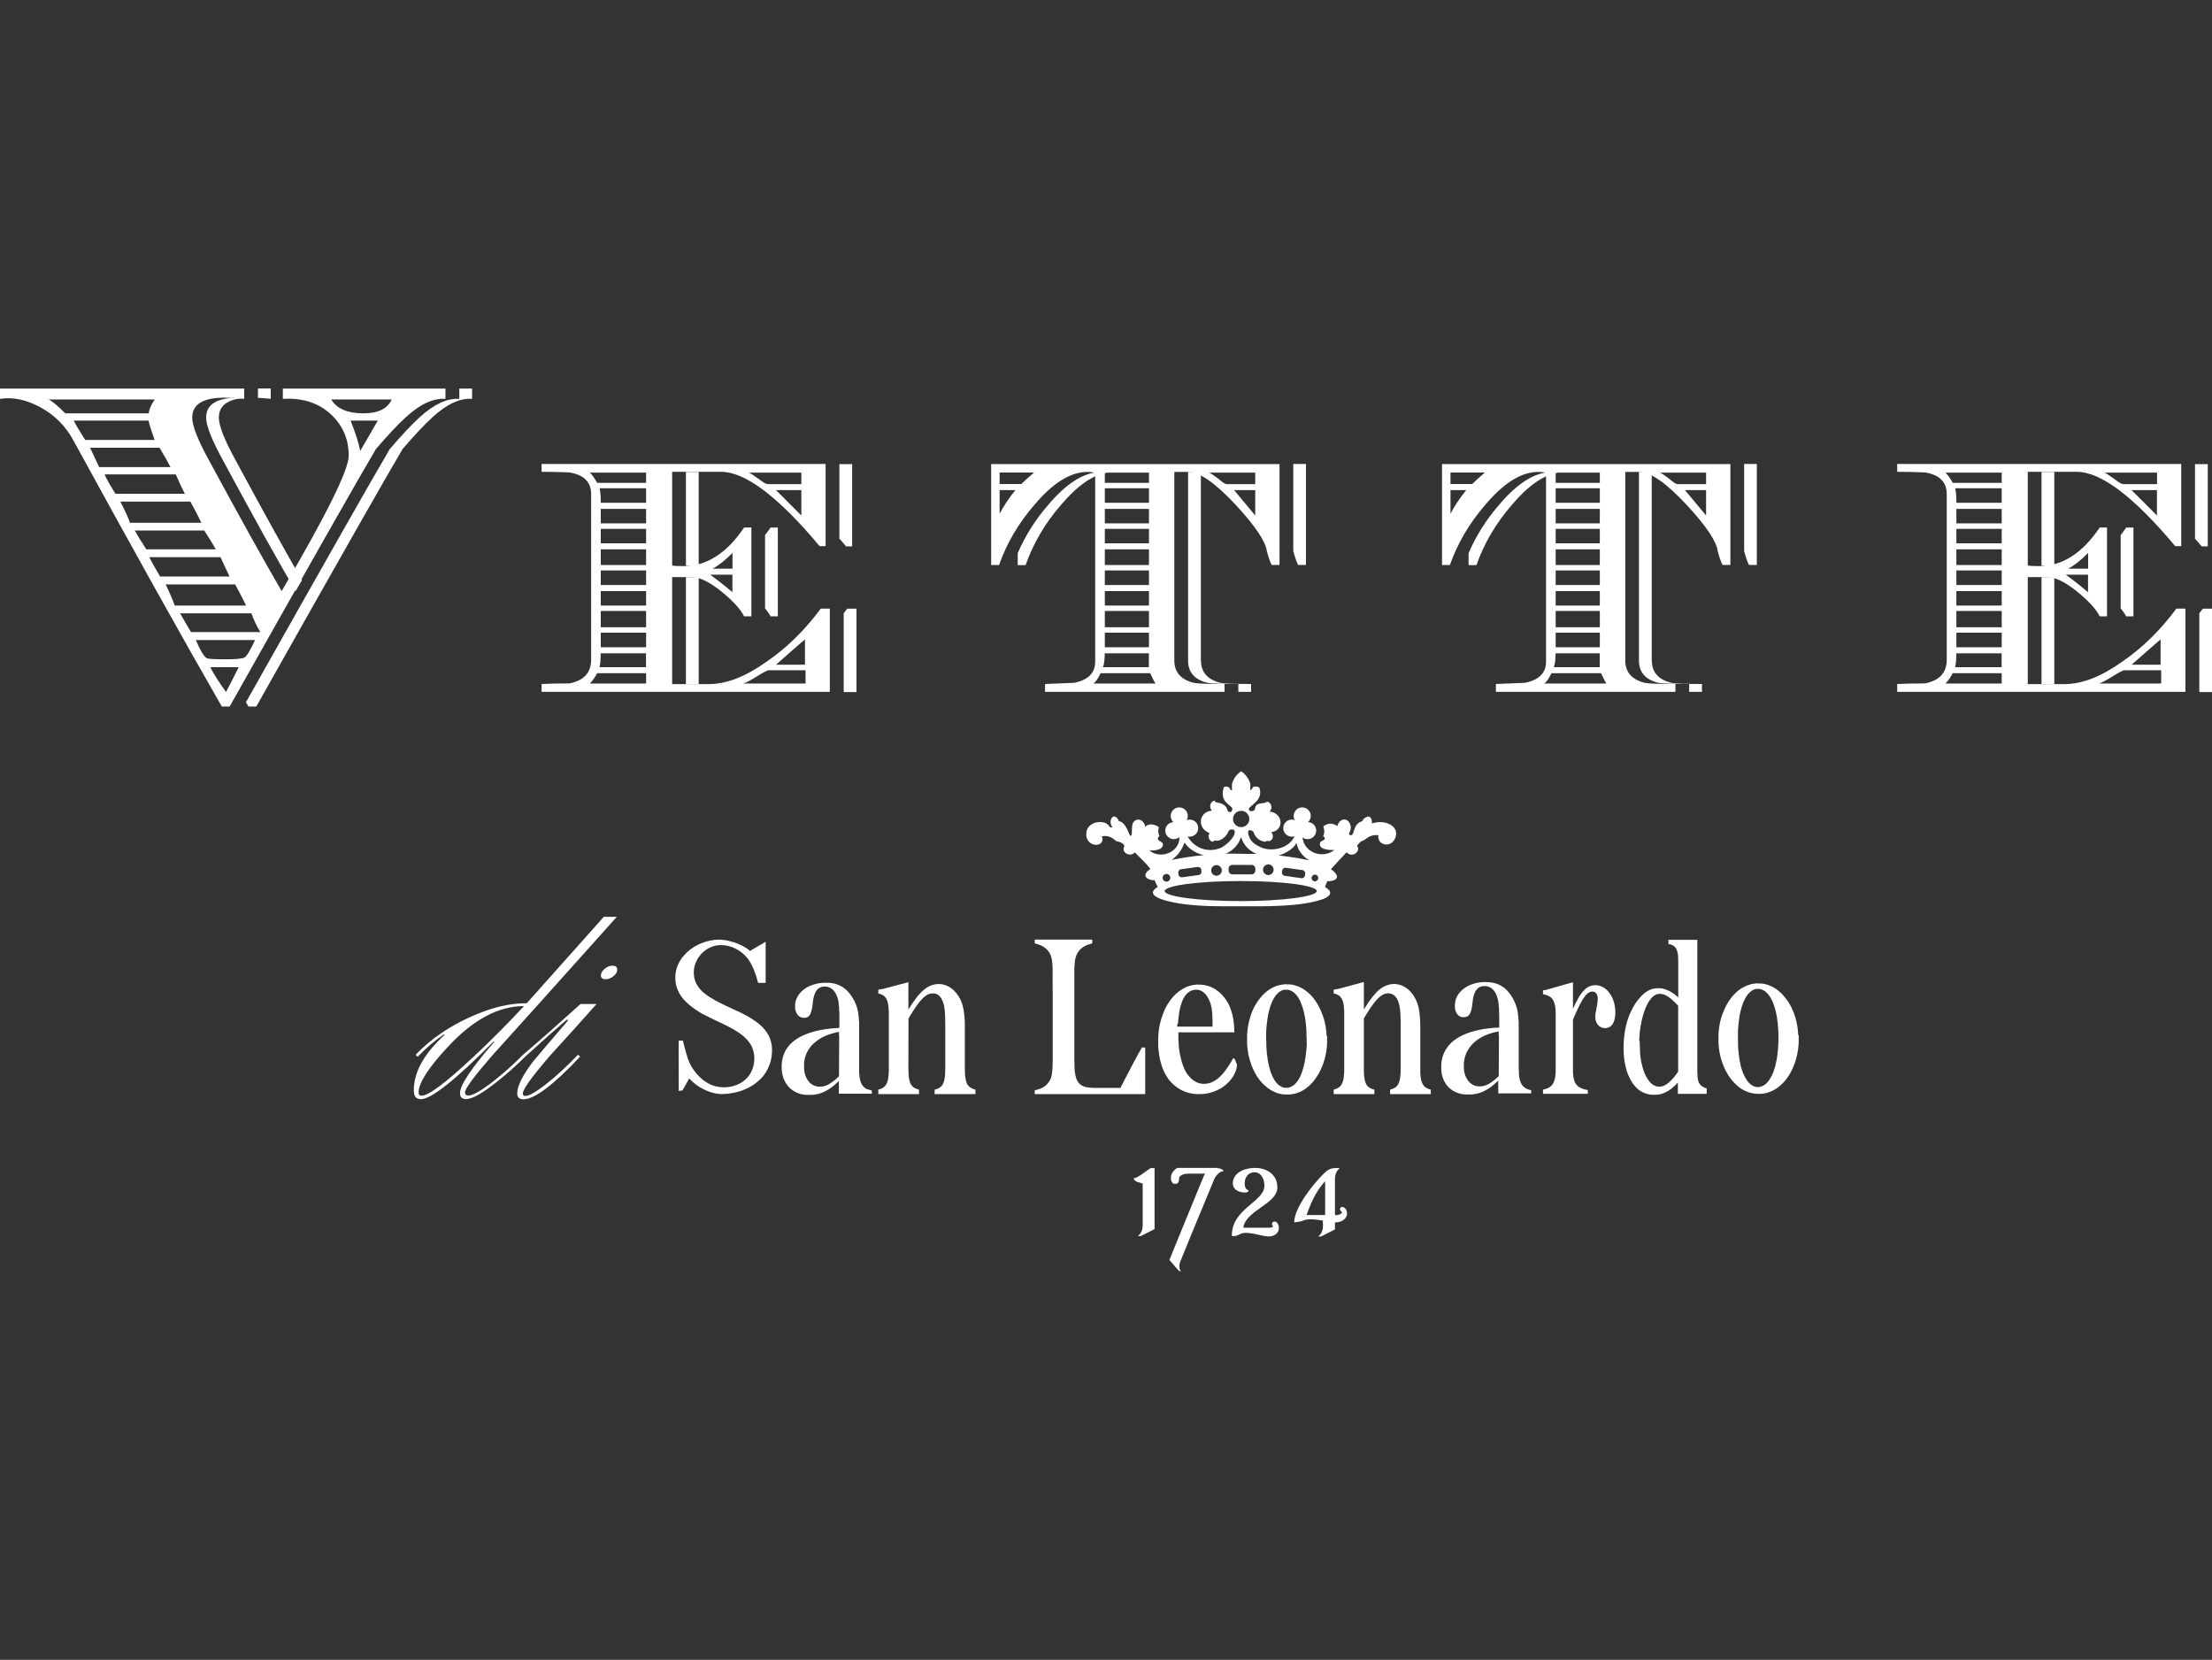 <?xml version="1.0" encoding="UTF-8"?><svg id="Livello_1" xmlns="http://www.w3.org/2000/svg" viewBox="0 0 225 168.82"><rect x="0" y="0" width="225" height="168.82" fill="#333333" stroke="none"/><defs><style>.cls-1{fill-rule:evenodd;}.cls-1,.cls-2{fill:#fff;}</style></defs><path class="cls-2" d="M125.73,108.14v-.09s-.01,0-.01,0h0s-.02-.09-.02-.09h0l-.02-.07h0s-.03-.07-.03-.07h0s-.03-.05-.03-.05h0s-.03-.04-.03-.04h0s-.03-.03-.03-.03h0s-.02-.02-.02-.02h0s-.01-.02-.01-.02h-.01s-.02-.02-.02-.02l-.06-.02-.14.25-.11.19-.12.19-.12.19-.12.18-.13.18-.13.17-.13.17-.14.15-.14.15-.15.14-.15.13-.16.12-.16.1-.17.09-.17.08-.17.06-.18.04-.19.03h-.19s-.2,0-.2,0l-.19-.03-.18-.05-.17-.07-.17-.09-.16-.1-.16-.12-.15-.14-.14-.16-.14-.17-.13-.19-.12-.21-.11-.23-.1-.24-.09-.26-.08-.27-.07-.28-.07-.3-.06-.32-.05-.33-.03-.34h0l-.02-.35-.02-.36v-.38s0-.05,0-.05h0v-.05h0s0-.06,0-.06h0v-.08h0,5.7l-.02-.42-.02-.31h0s-.03-.3-.03-.3h0s-.04-.28-.04-.28h0s-.05-.27-.05-.27h0l-.06-.26h0s-.07-.24-.07-.24h0s-.07-.23-.07-.23h0s-.08-.22-.08-.22h0s-.09-.21-.09-.21h0s-.13-.26-.13-.26h0s-.15-.24-.15-.24h0s-.16-.23-.16-.23h0s-.17-.21-.17-.21h0s-.18-.2-.18-.2h0s-.19-.18-.19-.18h0s-.21-.16-.21-.16h0s-.21-.15-.21-.15h0s-.22-.13-.22-.13h0s-.23-.11-.23-.11h0s-.24-.09-.24-.09h0l-.25-.07h0s-.25-.05-.25-.05h0s-.26-.03-.26-.03h-.26s0-.01,0-.01h-.26s0,.01,0,.01l-.25.03h0l-.25.05h0s-.17.05-.17.05l-.07.02h0s-.24.09-.24.09h0s-.23.11-.23.11h0s-.22.13-.22.13h0s-.22.14-.22.14h0l-.21.16h0l-.2.17h0l-.19.19h0l-.18.2h0l-.17.22h0s-.16.23-.16.23h0s-.16.24-.16.24h0s-.14.26-.14.26h0l-.13.27h0s-.12.28-.12.28h0s-.11.29-.11.29h0s-.1.3-.1.3h0l-.09.31h0l-.08.32h0s-.06.33-.06.33h0s-.05.34-.05.34h0s-.03.35-.03.35h0l-.02.36h0v.36s0,0,0,0v.37s0,0,0,0l.02.35h0s.04.35.04.35h0l.05.34h0s.06.33.06.33h0l.07.31h0s.09.31.09.31h0s.1.29.1.29h0s.11.28.11.28h0s.13.27.13.27h0s.14.25.14.25h0s.15.24.15.24h0s.16.22.16.22h0s.18.2.18.2h0s.19.19.19.19h0s.22.19.22.19h0l.22.17h0s.23.15.23.15h0s.24.13.24.13h0s.24.11.24.11h0l.16.06.09.03h0l.25.07h0s.25.06.25.06h0s.25.04.25.04h0l.26.02h.25s0,0,0,0h.25s0,0,0,0l.25-.02h0l.25-.03h0l.25-.05h0l.24-.07h0l.23-.07h0s.23-.09.23-.09h0l.22-.1h0l.21-.11h0s.21-.12.21-.12h0s.19-.14.19-.14h0s.19-.15.19-.15h0s.18-.16.18-.16h0l.16-.16h0s.15-.17.15-.17h0s.14-.19.14-.19h0s.13-.19.13-.19h0s.11-.2.11-.2h0s.1-.21.1-.21h0s.08-.22.08-.22h0s.04-.16.04-.16h0s.03-.14.03-.14h0s.02-.14.02-.14h0s0-.12,0-.12h0s0-.11,0-.11h0ZM119.82,104.11h0l.03-.36.04-.34.04-.32.05-.3.06-.28.07-.26.08-.24.08-.22.09-.2.1-.18.11-.16.12-.14.12-.12.13-.1.13-.08.14-.06.15-.05.16-.03h.17s.15,0,.15,0l.15.03.14.05.13.07.13.09.08.07h0s.05.04.05.04l.12.12.11.15.1.16.1.18.09.2.08.21.04.13.03.13.03.14.03.15.02.15h0l.02.17.02.18v.19h.01v.21h.01v.22s.01.24.01.24h0s0,.22,0,.22v.25h-3.6l.02-.29Z"/><path class="cls-2" d="M134.94,105.37l-.02-.35h0s-.04-.34-.04-.34h0s-.05-.34-.05-.34h0s-.07-.33-.07-.33h0s-.08-.32-.08-.32h0s-.1-.31-.1-.31h0s-.11-.3-.11-.3h0s-.12-.29-.12-.29h0s-.13-.28-.13-.28h0s-.14-.27-.14-.27h0l-.15-.25h0l-.16-.24h0l-.17-.23h0s-.18-.21-.18-.21h0s-.19-.2-.19-.2h0s-.21-.18-.21-.18h0l-.21-.17h0s-.22-.15-.22-.15h0s-.22-.13-.22-.13h0s-.23-.11-.23-.11h0s-.24-.09-.24-.09h0s-.24-.08-.24-.08h0l-.25-.05h0l-.25-.03h-.26s0-.01,0-.01h-.26s0,.01,0,.01l-.26.03h0l-.25.05h0l-.25.07h0l-.19.07h0l-.04.02h0s-.23.11-.23.11h0s-.23.13-.23.13h0l-.22.14h0s-.21.17-.21.17h0s-.2.18-.2.18h0s-.19.2-.19.2h0l-.18.21h0s-.18.23-.18.23h0l-.16.24h0l-.16.25h0s-.14.26-.14.26h0s-.13.28-.13.28h0s-.12.29-.12.29h0l-.1.3h0l-.09.31h0s-.08.32-.08.32h0l-.07.33h0s-.05.34-.05.34h0s-.04.35-.04.35h0l-.02.35h0s0,.36,0,.36h0s0,.36,0,.36h0s.02.35.02.35h0s.04.35.04.35h0s.05.34.05.34h0s.07.33.07.33h0s.08.32.08.32h0s.1.31.1.31h0s.1.3.1.3h0s.12.29.12.29h0s.13.28.13.28h0s.14.27.14.27h0s.15.25.15.25h0l.16.24h0s.18.23.18.23h0s.19.21.19.21h0s.19.19.19.19h0s.2.18.2.18h0s.21.17.21.17h0l.22.15h0l.23.13h0s.23.11.23.11h0l.04.02h0s.2.08.2.08h0l.25.07h0l.25.05h0s.26.03.26.03h.27s0,0,0,0h.26s0,0,0,0l.25-.03h0l.25-.05h0s.25-.07.25-.07h0s.24-.09.24-.09h0s.23-.11.23-.11h0s.23-.13.23-.13h0s.22-.15.22-.15h0l.21-.17h0s.2-.18.2-.18h0s.19-.2.19-.2h0l.18-.21h0s.17-.23.17-.23h0s.16-.24.16-.24h0s.16-.25.16-.25h0s.14-.27.14-.27h0l.13-.28h0s.12-.29.12-.29h0s.11-.3.11-.3h0l.1-.31h0s.08-.32.08-.32h0s.07-.33.07-.33h0s.05-.34.05-.34h0s.04-.34.04-.34h0s.02-.35.02-.35h0v-.35s0,0,0,0v-.35s0,0,0,0ZM132.92,106.02v.37s-.04.35-.04.35l-.03.34-.04.33-.05.31-.05.3-.06.29-.07.27-.08.26-.08.24-.09.23h0l-.09.21-.1.19-.07.12-.04.06-.12.16-.12.14-.12.12-.13.1-.13.08-.14.07-.14.05-.14.03h-.15s-.15,0-.15,0l-.15-.03-.14-.05-.13-.07-.13-.08-.13-.1-.12-.12-.12-.14-.11-.16-.11-.18-.1-.19-.09-.21-.09-.22-.08-.25-.07-.26-.07-.27-.06-.29-.05-.3-.04-.31-.04-.33-.03-.34-.02-.35v-.36s-.02-.38-.02-.38v-.37h0v-.37s.03-.35.03-.35l.03-.34.04-.33.04-.31.05-.31.06-.28.07-.27.07-.26.08-.24.09-.22.09-.21.1-.19.11-.18.11-.16.12-.14.12-.12.13-.11.13-.08.13-.07.14-.05.15-.02h.15s.15,0,.15,0l.14.02.14.05.14.07.13.08.13.1.12.12.12.14.12.16.04.06.07.12.1.19.09.21h0l.09.23.08.24.08.26.07.27.06.29.06.3.04.31.04.33.03.34.02.35v.36s.02.38.02.38v.37h0Z"/><path class="cls-2" d="M182.91,105.28h0s-.02-.35-.02-.35h0s-.04-.34-.04-.34h0l-.05-.34h0s-.07-.33-.07-.33h0s-.08-.32-.08-.32h0s-.09-.31-.09-.31h0s-.11-.3-.11-.3h0s-.12-.29-.12-.29h0s-.13-.28-.13-.28h0s-.15-.27-.15-.27h0l-.15-.25h0s-.17-.24-.17-.24h0s-.18-.23-.18-.23h0s-.18-.21-.18-.21h0s-.19-.2-.19-.2h0s-.2-.18-.2-.18h0l-.21-.17h0s-.22-.15-.22-.15h0s-.22-.13-.22-.13h0l-.23-.11h0l-.24-.09h0s-.24-.08-.24-.08h0l-.25-.05h0l-.25-.03h-.26s0-.01,0-.01h-.26s0,.01,0,.01l-.26.03h0l-.25.05h0s-.24.08-.24.08h0l-.19.07h0l-.05.02h0s-.23.11-.23.11h0s-.23.13-.23.13h0l-.22.14h0s-.21.17-.21.17h0s-.2.18-.2.18h0s-.19.2-.19.2h0s-.18.21-.18.21h0s-.17.23-.17.23h0l-.17.24h0s-.15.26-.15.26h0s-.14.26-.14.26h0s-.13.28-.13.28h0s-.12.29-.12.29h0s-.11.3-.11.3h0s-.1.31-.1.31h0s-.08.32-.08.32h0s-.07.33-.07.33h0s-.05.34-.05.34h0s-.04.35-.04.35h0s-.02.35-.02.35h0s0,.36,0,.36h0v.36s0,0,0,0l.02.35h0s.04.35.04.35h0s.05.34.05.34h0s.07.33.07.33h0l.08.32h0s.1.31.1.31h0s.11.3.11.3h0s.12.29.12.29h0s.13.28.13.28h0s.15.27.15.27h0l.15.25h0s.16.24.16.24h0s.18.23.18.23h0s.19.21.19.21h0s.19.2.19.2h0s.2.18.2.18h0s.21.17.21.17h0s.22.15.22.15h0l.23.13h0l.24.11h0s.04.01.04.01l.2.08h0l.25.07h0s.25.05.25.05h0l.26.03h.27s0,.01,0,.01h.26s0-.01,0-.01l.26-.03h0l.25-.05h0l.24-.08h0l.24-.09h0l.23-.11h0s.23-.13.23-.13h0s.22-.15.22-.15h0l.21-.17h0l.2-.18h0l.2-.2h0s.18-.21.18-.21h0s.17-.23.17-.23h0s.16-.24.16-.24h0s.15-.25.15-.25h0s.14-.27.14-.27h0s.13-.28.13-.28h0s.12-.29.12-.29h0s.11-.3.11-.3h0s.09-.31.09-.31h0l.08-.32h0l.07-.33h0s.05-.34.05-.34h0s.04-.34.04-.34h0l.02-.35h0s0-.36,0-.36h0s0-.36,0-.36ZM180.9,105.9l-.02.36h0l-.02.36-.03.34-.04.33h0l-.04.32-.06.3-.06.29-.07.28-.08.26-.08.25-.09.23-.1.21-.11.19-.09.15-.02.03-.11.16-.12.14-.12.12-.13.11-.14.08-.13.07-.14.05-.15.03h-.14s-.15,0-.15,0l-.14-.03-.14-.05-.13-.07-.13-.08-.13-.11-.12-.12-.12-.14-.11-.16-.1-.17-.1-.19-.1-.21-.09-.22-.08-.24-.08-.26-.06-.28-.06-.29h0l-.05-.3-.04-.31-.04-.33-.03-.34-.02-.35v-.36h-.01v-.38s0-.37,0-.37h0v-.37s.03-.35.03-.35l.03-.34.04-.33.04-.31.05-.3.06-.28.07-.28.07-.25.08-.24.09-.23.1-.21.1-.19.1-.18.11-.16.12-.14.12-.12.13-.1.13-.09.13-.07.14-.05.14-.03h.15s.14,0,.14,0l.15.03.14.05.14.07.13.08.13.1.12.12.12.14.12.16.05.08.02.03h0l.04.06.1.19.1.21.09.22.08.24.08.26.07.27.06.28.06.3.04.31h0l.04.33.03.34.02.35h0l.02.36v.38s0,.38,0,.38h0Z"/><path class="cls-2" d="M173.32,110.58l-.11-.05-.1-.06-.08-.06-.07-.07-.06-.08-.06-.09-.05-.1-.04-.12-.04-.14-.02-.15-.02-.17v-.19s-.02-.21-.02-.21v-.23h0v-13.27h-2.94v.42l.21.05.12.04.11.05.1.06.04.03.05.04h.01s.06.08.06.08l.06.09.06.1.05.13.04.14.04.16.02.18.02.2v.22s.01.24.01.24v3.64l-.07-.07h0l-.21-.18h0s-.21-.16-.21-.16h0s-.22-.14-.22-.14h0s-.22-.12-.22-.12h0l-.22-.1h0l-.22-.08h0l-.22-.06h0l-.22-.03h-.23s0,0,0,0h-.21s0,0,0,0l-.21.03h-.02s0,0,0,0l-.18.04h0s-.2.08-.2.08h0s-.19.09-.19.09h0s-.19.11-.19.11h0s-.18.13-.18.13h0s-.17.15-.17.15h0l-.17.16h0s-.16.18-.16.18h0s-.16.19-.16.19h0s-.15.2-.15.2h0l-.15.21h0s-.14.23-.14.23h0s-.13.23-.13.23h0s-.12.25-.12.25h0l-.12.25h0s-.11.26-.11.26h0s-.1.27-.1.27h0s-.09.28-.09.28h0l-.08.28h0l-.07.29h0l-.06.29h0s-.05.3-.05.3h0l-.04.3h0l-.03.3h0s-.02.3-.02.3l-.02.3h0v.3h0v.38s0,0,0,0l.02.37h0s.03.35.03.35h0s.05.34.05.34h0l.06.33h0s.07.31.07.31h0s.08.3.08.3h0s.1.28.1.28h0s.11.27.11.27h0s.12.25.12.25h0s.13.24.13.24h0s.14.22.14.22h0s.15.2.15.2h0s.16.19.16.19h0s.17.17.17.17h0s.18.15.18.15h0s.2.13.2.13h0s.2.11.2.11h0s.22.09.22.09h0l.22.07h0s.08.02.08.02l.15.03h0l.25.03h.25s0,0,0,0h.22s0,0,0,0l.22-.03h0l.22-.05h0l.21-.06h0l.21-.09h0l.2-.1h0l.2-.12h0l.2-.14h0l.2-.17h0l.2-.18h0l.2-.2h0s.1-.11.1-.11v1.16h2.93v-.57l-.19-.05-.12-.04ZM166.74,105.9v-.29h.01l.02-.28.02-.28h0l.03-.28h0l.04-.28.05-.27h0l.05-.27.06-.26.06-.25.07-.24.07-.23.08-.22.08-.22.09-.2.09-.19.1-.18.1-.16.11-.15.11-.13.11-.12.11-.09.12-.08.12-.07.12-.04.12-.03h.13s.13,0,.13,0l.13.02.14.03.14.05.14.07.15.09.05.03h0l.1.07.16.12.16.14.17.16.18.18.19.2h0s.05.05.05.05v6.7l-.17.23-.17.23-.17.21-.17.18-.17.16-.16.14-.1.08-.06.04-.16.1-.15.07-.15.05-.14.03h-.14s-.14,0-.14,0l-.14-.02-.14-.05-.13-.06-.13-.08-.13-.1-.12-.12-.12-.14-.11-.15-.11-.17-.1-.19-.1-.2-.09-.22-.08-.23-.07-.25-.07-.26-.06-.27-.05-.28-.04-.29-.03-.3-.02-.32v-.32s-.02-.33-.02-.33v-.29Z"/><polygon class="cls-2" points="164.3 102.74 164.28 102.49 164.28 102.49 164.28 102.49 164.24 102.25 164.24 102.25 164.19 102.02 164.19 102.02 164.12 101.79 164.12 101.79 164.05 101.59 164.04 101.58 163.95 101.38 163.95 101.38 163.84 101.2 163.84 101.19 163.73 101.03 163.73 101.02 163.6 100.86 163.6 100.86 163.47 100.72 163.47 100.71 163.32 100.59 163.32 100.58 163.17 100.48 163.16 100.47 163 100.38 163 100.38 162.83 100.31 162.83 100.3 162.66 100.25 162.65 100.25 162.47 100.22 162.46 100.22 162.28 100.2 162.28 100.2 162.14 100.21 162.13 100.21 162 100.23 162 100.23 161.86 100.26 161.86 100.26 161.74 100.3 161.73 100.3 161.68 100.33 161.68 100.33 161.6 100.36 161.6 100.36 161.48 100.43 161.47 100.43 161.35 100.52 161.35 100.52 161.23 100.62 161.23 100.62 161.11 100.73 161.11 100.74 160.99 100.87 160.99 100.87 160.91 100.97 160.91 100.97 160.87 101.02 160.87 101.02 160.75 101.18 160.75 101.18 160.64 101.36 160.63 101.36 160.52 101.57 160.52 101.57 160.4 101.78 160.4 101.79 160.27 102.02 160.27 102.03 160.15 102.28 160.15 102.28 160.02 102.56 160.02 102.56 160 102.62 160 99.9 157.27 100.68 157.02 100.72 156.95 100.73 156.95 101.05 156.95 101.12 157.19 101.17 157.27 101.2 157.34 101.22 157.48 101.28 157.6 101.34 157.72 101.42 157.81 101.5 157.9 101.6 157.9 101.61 157.91 101.62 157.97 101.71 158.04 101.84 158.09 101.98 158.14 102.14 158.18 102.31 158.21 102.51 158.23 102.72 158.24 102.96 158.24 103.22 158.24 108.71 158.24 108.96 158.23 109.2 158.21 109.41 158.18 109.61 158.14 109.79 158.09 109.94 158.04 110.09 157.97 110.21 157.89 110.33 157.81 110.42 157.8 110.44 157.8 110.44 157.71 110.51 157.6 110.59 157.48 110.66 157.34 110.72 157.26 110.74 157.18 110.77 157.01 110.82 156.95 110.83 156.95 111.2 156.95 111.25 161.51 111.25 161.51 110.94 161.51 110.87 161.26 110.82 161.08 110.77 160.92 110.71 160.78 110.65 160.65 110.58 160.54 110.51 160.44 110.42 160.35 110.32 160.27 110.21 160.2 110.09 160.14 109.94 160.1 109.79 160.06 109.62 160.03 109.43 160.01 109.22 160 108.99 160 108.74 160 103.72 160.12 103.43 160.12 103.43 160.24 103.15 160.24 103.15 160.36 102.88 160.36 102.88 160.48 102.63 160.48 102.63 160.59 102.4 160.69 102.19 160.8 102 160.8 102 160.89 101.82 160.99 101.66 161.08 101.52 161.17 101.39 161.26 101.28 161.34 101.18 161.43 101.1 161.51 101.03 161.59 100.97 161.67 100.93 161.75 100.89 161.82 100.87 161.9 100.86 161.98 100.85 162.08 100.86 162.16 100.88 162.24 100.93 162.31 100.98 162.37 101.05 162.42 101.12 162.45 101.2 162.45 101.2 162.46 101.21 162.49 101.32 162.51 101.43 162.52 101.55 162.51 101.63 162.51 101.63 162.51 101.74 162.5 101.85 162.49 101.97 162.47 102.1 162.47 102.1 162.46 102.22 162.43 102.34 162.43 102.34 162.34 102.84 162.29 103.11 162.29 103.12 162.28 103.26 162.28 103.26 162.27 103.38 162.27 103.39 162.28 103.57 162.28 103.57 162.3 103.74 162.3 103.75 162.35 103.9 162.35 103.9 162.41 104.05 162.41 104.05 162.49 104.18 162.5 104.18 162.59 104.29 162.59 104.3 162.7 104.39 162.7 104.39 162.82 104.46 162.82 104.47 162.95 104.52 162.96 104.52 162.99 104.53 163.09 104.56 163.1 104.56 163.25 104.57 163.25 104.57 163.4 104.56 163.4 104.56 163.53 104.53 163.54 104.53 163.67 104.48 163.67 104.48 163.79 104.41 163.79 104.41 163.9 104.32 163.9 104.32 163.99 104.21 164 104.21 164.08 104.09 164.08 104.08 164.15 103.94 164.15 103.93 164.2 103.78 164.2 103.78 164.25 103.6 164.25 103.6 164.28 103.42 164.28 103.41 164.3 103.21 164.3 103.21 164.31 102.99 164.31 102.99 164.3 102.74 164.3 102.74"/><polygon class="cls-2" points="145.22 110.72 145.12 110.67 145.02 110.61 144.93 110.54 144.85 110.46 144.78 110.37 144.72 110.27 144.66 110.16 144.62 110.04 144.57 109.89 144.54 109.74 144.51 109.56 144.49 109.37 144.47 109.16 144.47 108.94 144.47 108.94 144.47 108.68 144.47 104.32 144.46 103.94 144.46 103.94 144.44 103.59 144.44 103.59 144.41 103.25 144.41 103.25 144.38 102.94 144.37 102.93 144.33 102.64 144.33 102.64 144.27 102.37 144.27 102.36 144.19 102.11 144.19 102.11 144.11 101.87 144.1 101.87 144 101.64 144 101.64 143.88 101.43 143.88 101.43 143.76 101.23 143.76 101.23 143.62 101.04 143.62 101.04 143.48 100.87 143.47 100.87 143.32 100.71 143.32 100.71 143.16 100.57 143.15 100.57 142.98 100.45 142.98 100.45 142.81 100.34 142.8 100.34 142.62 100.25 142.62 100.25 142.43 100.18 142.43 100.18 142.24 100.13 142.23 100.13 142.04 100.1 142.03 100.09 141.83 100.08 141.83 100.08 141.65 100.09 141.65 100.09 141.48 100.11 141.47 100.11 141.31 100.14 141.3 100.14 141.14 100.19 141.14 100.19 140.97 100.25 140.97 100.25 140.87 100.29 140.88 100.29 140.81 100.33 140.8 100.33 140.64 100.42 140.64 100.42 140.48 100.52 140.48 100.52 140.32 100.65 140.32 100.65 140.16 100.78 140.16 100.78 140 100.94 140 100.94 139.84 101.11 139.84 101.12 139.68 101.31 139.67 101.31 139.64 101.35 139.64 101.35 139.51 101.52 139.51 101.52 139.34 101.74 139.34 101.74 139.17 101.99 139.17 101.99 138.99 102.26 138.81 102.55 138.73 102.68 138.73 99.88 136.14 100.58 135.66 100.66 135.66 100.98 135.66 101.05 135.86 101.1 135.99 101.15 136.1 101.2 136.12 101.21 136.12 101.22 136.21 101.27 136.3 101.34 136.34 101.4 136.37 101.43 136.44 101.53 136.51 101.64 136.56 101.77 136.61 101.91 136.65 102.07 136.68 102.25 136.7 102.45 136.72 102.67 136.73 102.9 136.73 103.16 136.73 108.68 136.73 108.95 136.72 109.18 136.7 109.4 136.68 109.6 136.65 109.78 136.61 109.94 136.56 110.08 136.51 110.21 136.44 110.32 136.37 110.43 136.33 110.48 136.3 110.51 136.2 110.59 136.12 110.64 136.12 110.64 136.1 110.66 135.99 110.71 135.86 110.76 135.72 110.81 135.66 110.83 135.66 111.19 135.66 111.28 136.17 111.28 139.8 111.28 139.8 110.89 139.8 110.83 139.6 110.77 139.48 110.72 139.37 110.67 139.27 110.61 139.18 110.54 139.11 110.46 139.03 110.38 138.97 110.27 138.92 110.16 138.87 110.04 138.83 109.9 138.8 109.74 138.77 109.56 138.75 109.37 138.74 109.16 138.73 108.94 138.73 108.68 138.73 103.6 138.88 103.33 138.88 103.33 139.05 103.07 139.05 103.07 139.2 102.82 139.35 102.59 139.49 102.38 139.49 102.38 139.63 102.19 139.76 102.02 139.89 101.86 140.01 101.71 140.13 101.59 140.25 101.47 140.36 101.38 140.47 101.29 140.58 101.22 140.69 101.16 140.8 101.11 140.9 101.07 141.01 101.05 141.12 101.04 141.23 101.03 141.36 101.05 141.48 101.07 141.6 101.11 141.71 101.17 141.82 101.25 141.92 101.35 142.01 101.46 142.05 101.51 142.09 101.58 142.17 101.72 142.23 101.89 142.29 102.06 142.34 102.25 142.34 102.25 142.36 102.37 142.38 102.49 142.4 102.63 142.4 102.63 142.42 102.78 142.43 102.94 142.45 103.11 142.45 103.3 142.46 103.51 142.46 103.52 142.47 103.74 142.47 103.74 142.47 103.98 142.47 104.24 142.47 108.68 142.47 108.95 142.46 109.18 142.44 109.4 142.42 109.6 142.39 109.78 142.35 109.94 142.31 110.08 142.25 110.21 142.19 110.32 142.12 110.43 142.07 110.47 142.07 110.48 142.04 110.51 141.95 110.59 141.86 110.65 141.86 110.65 141.85 110.66 141.73 110.71 141.6 110.76 141.45 110.81 141.4 110.83 141.4 111.19 141.4 111.28 141.91 111.28 145.54 111.28 145.54 110.89 145.54 110.83 145.35 110.77 145.22 110.72"/><polygon class="cls-2" points="98.9 110.72 98.8 110.67 98.7 110.61 98.61 110.54 98.53 110.46 98.46 110.38 98.39 110.28 98.34 110.17 98.29 110.04 98.25 109.9 98.22 109.74 98.19 109.57 98.17 109.37 98.17 109.37 98.15 109.17 98.15 108.94 98.14 108.69 98.14 104.32 98.14 103.95 98.14 103.94 98.12 103.59 98.12 103.59 98.09 103.26 98.09 103.26 98.05 102.94 98.05 102.94 98.01 102.65 98 102.64 97.94 102.37 97.94 102.37 97.87 102.11 97.87 102.11 97.78 101.88 97.78 101.87 97.68 101.64 97.68 101.64 97.56 101.43 97.56 101.43 97.44 101.23 97.43 101.23 97.3 101.05 97.3 101.04 97.15 100.87 97.15 100.87 97 100.71 97 100.71 96.83 100.57 96.83 100.57 96.66 100.45 96.66 100.45 96.49 100.34 96.48 100.34 96.3 100.25 96.29 100.25 96.11 100.18 96.11 100.18 95.91 100.13 95.91 100.13 95.72 100.1 95.71 100.1 95.51 100.09 95.51 100.09 95.33 100.09 95.33 100.09 95.15 100.11 95.15 100.11 94.99 100.15 94.98 100.15 94.82 100.19 94.81 100.19 94.65 100.25 94.65 100.25 94.55 100.3 94.48 100.33 94.48 100.33 94.32 100.42 94.32 100.42 94.16 100.52 94.16 100.53 94 100.65 94 100.65 93.84 100.79 93.84 100.79 93.68 100.95 93.68 100.95 93.52 101.12 93.51 101.12 93.35 101.31 93.35 101.31 93.32 101.35 93.32 101.35 93.19 101.52 93.19 101.52 93.02 101.75 93.02 101.75 92.84 102 92.84 102 92.67 102.26 92.48 102.55 92.4 102.69 92.4 99.9 89.82 100.58 89.34 100.66 89.34 100.99 89.34 101.05 89.54 101.1 89.67 101.15 89.78 101.21 89.8 101.22 89.8 101.22 89.88 101.27 89.97 101.35 90.02 101.4 90.05 101.43 90.12 101.53 90.19 101.64 90.24 101.77 90.29 101.91 90.33 102.07 90.35 102.25 90.38 102.45 90.39 102.67 90.41 102.9 90.41 103.16 90.41 108.69 90.41 108.95 90.39 109.19 90.38 109.4 90.35 109.6 90.33 109.78 90.29 109.94 90.24 110.09 90.19 110.21 90.12 110.33 90.05 110.43 90 110.48 89.97 110.51 89.88 110.59 89.8 110.65 89.78 110.66 89.66 110.72 89.54 110.77 89.39 110.81 89.34 110.83 89.34 111.2 89.34 111.28 89.84 111.28 93.48 111.28 93.48 110.89 93.48 110.83 93.28 110.77 93.15 110.72 93.05 110.67 92.95 110.61 92.86 110.54 92.78 110.46 92.71 110.38 92.65 110.28 92.59 110.17 92.55 110.04 92.51 109.9 92.47 109.74 92.45 109.57 92.43 109.37 92.42 109.17 92.41 108.94 92.4 108.69 92.41 103.6 92.56 103.34 92.73 103.07 92.88 102.83 93.03 102.6 93.17 102.39 93.31 102.19 93.44 102.02 93.56 101.86 93.69 101.72 93.81 101.59 93.92 101.47 94.04 101.38 94.15 101.29 94.26 101.22 94.37 101.16 94.48 101.11 94.58 101.08 94.69 101.06 94.8 101.04 94.9 101.04 95.04 101.05 95.16 101.07 95.28 101.11 95.39 101.17 95.5 101.25 95.6 101.35 95.69 101.46 95.72 101.52 95.77 101.59 95.84 101.73 95.91 101.89 95.97 102.07 96.02 102.26 96.04 102.37 96.06 102.5 96.08 102.63 96.1 102.78 96.11 102.94 96.12 103.12 96.13 103.31 96.13 103.31 96.14 103.51 96.14 103.74 96.15 103.98 96.15 104.24 96.15 108.69 96.14 108.95 96.14 109.19 96.12 109.4 96.1 109.6 96.07 109.78 96.03 109.94 95.98 110.09 95.93 110.22 95.87 110.33 95.8 110.43 95.75 110.48 95.75 110.48 95.71 110.52 95.62 110.59 95.54 110.65 95.52 110.66 95.41 110.72 95.28 110.77 95.13 110.81 95.07 110.83 95.07 111.2 95.07 111.28 95.59 111.28 99.22 111.28 99.22 110.89 99.22 110.83 99.02 110.77 98.9 110.72"/><path class="cls-2" d="M155.39,110.79l-.17-.08-.14-.1-.12-.1-.11-.12-.09-.14-.08-.15-.06-.18-.05-.2-.04-.22-.03-.25v-.27s-.02-.3-.02-.3v-4.21s0-.31,0-.31h0v-.29s-.01,0-.01,0l-.02-.27-.02-.25h0l-.03-.23h0s-.03-.22-.03-.22h0s-.04-.2-.04-.2h0s-.05-.2-.05-.2h0l-.06-.18h0l-.06-.18h0s-.07-.18-.07-.18h0s-.12-.25-.12-.25h0s-.13-.24-.13-.24h0s-.14-.22-.14-.22h0s-.15-.21-.15-.21h0s-.15-.19-.15-.19h0s-.17-.18-.17-.18h0s-.18-.16-.18-.16h0s-.19-.14-.19-.14h0l-.2-.12h0s-.22-.11-.22-.11h0l-.23-.09h0l-.24-.07h0l-.26-.05h0l-.27-.03h0s-.29-.01-.29-.01h-.32s0,0,0,0l-.31.03h0l-.29.05h0l-.28.07h0s-.27.09-.27.09h0s-.13.05-.13.05l-.12.05h0l-.23.12h0s-.22.14-.22.14h0s-.2.15-.2.15h0s-.18.17-.18.17h0s-.16.18-.16.18h0s-.14.19-.14.19h0s-.11.2-.11.2h0s-.09.21-.09.21h0s-.06.23-.06.23h0s-.04.23-.04.23h0s-.01.24-.01.24h0s0,.2,0,.2h0s.03.19.03.19h0s.05.17.05.17h0s.07.15.07.15h0s.08.14.08.14h0s.1.11.1.11h0s.11.09.11.09h0s.12.07.12.07h0s.06.02.06.02h0l.07.02h.15s0,.01,0,.01h.12s0,0,0,0l.11-.02h0l.1-.03h0l.09-.03h0s.09-.06.09-.06h0s.07-.07.07-.07h0s.07-.09.07-.09h0s.06-.1.06-.1h0s.05-.13.05-.13h0s.05-.14.05-.14h0s.04-.16.04-.16h0s.04-.19.04-.19h0l.03-.21h0l.03-.23.03-.26.04-.24.05-.21.06-.19.07-.17.08-.15.09-.13.1-.11.12-.09.13-.07.14-.05.16-.03h.18s.17,0,.17,0l.16.04.15.06.15.08.13.1.06.06.06.06.11.14.1.16.09.18.05.14.05.15.04.16.04.17.03.19.02.21.02.23.02.24v.28h.01v.29s.01.32.01.32v.95h-.02l-.51.03-.49.05-.47.06-.45.08-.42.09-.4.11-.38.12-.35.14-.16.07-.16.07h0s-.31.17-.31.17l-.28.18-.26.19-.24.21-.21.22h0s-.18.23-.18.23h0s-.16.24-.16.24h0s-.14.26-.14.26h0s-.11.27-.11.27h0s-.09.29-.09.29h0s-.06.29-.06.29h0s-.04.31-.04.31h0s-.01.32-.01.32h0s0,.29,0,.29h0s.03.28.03.28h0s.05.27.05.27h0s.08.26.08.26h0s.09.24.09.24h0s.12.23.12.23h0s.13.21.13.21h0l.15.19h0s.17.18.17.18h0s.19.15.19.15h0s.21.14.21.14h0s.22.12.22.12h0s.17.07.17.07l.06.02h0s.25.08.25.08h0l.27.05h0s.28.03.28.03h.3s0,0,0,0h.29s0,0,0,0l.29-.03h0l.28-.05h0s.28-.08.28-.08h0l.27-.1h0l.27-.13h0s.27-.15.27-.15h0l.26-.17h0s.26-.2.26-.2l.26-.22.26-.25.04-.04v1.31h3.35v-.32l-.27-.07-.18-.07ZM152.47,105.37h0l-.02,3.99v.09l-.2.19-.22.19-.21.16-.2.14-.19.12-.19.09-.19.07-.18.05-.18.03h-.18s-.19,0-.19,0l-.18-.03-.17-.05-.16-.08-.15-.1-.14-.11-.13-.13-.11-.15-.1-.16-.09-.18-.07-.19-.06-.21-.04-.22-.02-.23v-.24s0-.3,0-.3l.04-.28.06-.28.08-.26.11-.26.13-.24.15-.23.17-.22.19-.21.22-.19.23-.18.25-.17.27-.15.29-.14.31-.12.33-.11.35-.09.37-.07h0s0,.43,0,.43Z"/><path class="cls-2" d="M88.28,110.82l-.16-.07-.14-.1-.12-.1-.11-.12-.09-.14-.08-.15-.06-.18-.05-.2-.04-.22-.02-.25-.02-.27v-.3s0-3.88,0-3.88v-.34s0-.31,0-.31h0v-.29h-.01l-.02-.27h0s-.02-.25-.02-.25h0l-.03-.23h0s-.03-.22-.03-.22h0s-.04-.2-.04-.2h0l-.05-.19h0l-.06-.18h0s-.06-.18-.06-.18h0l-.07-.17h0s-.12-.25-.12-.25h0s-.13-.23-.13-.23h0s-.14-.22-.14-.22h0s-.15-.21-.15-.21h0s-.16-.19-.16-.19h0s-.17-.18-.17-.18h0s-.18-.16-.18-.16h0l-.19-.14h0l-.2-.12h0s-.22-.11-.22-.11h0s-.23-.09-.23-.09h0l-.24-.07h0l-.26-.05h0l-.27-.03h-.29s0,0,0,0h-.32s0,0,0,0l-.31.03h0l-.29.05h0s-.28.07-.28.07h0l-.27.09h0l-.13.05-.12.05h0s-.24.12-.24.12h0s-.22.14-.22.14h0s-.2.15-.2.15h0s-.18.17-.18.17h0s-.16.18-.16.18h0s-.14.19-.14.19h0s-.11.2-.11.2h0s-.09.21-.09.21h0s-.07.23-.07.23h0s-.04.23-.04.23h0s-.01.24-.01.24h0s.01.2.01.2h0s.03.18.03.18h0s.05.17.05.17h0s.07.15.07.15h0s.09.14.09.14h0s.1.11.1.11h0s.11.09.11.09h0s.12.06.12.06h0s.06.02.06.02l.07.02h0s.14.02.14.02h.12s0,0,0,0h.11s0-.01,0-.01l.1-.03h0l.09-.03h0s.09-.06.09-.06h0s.07-.07.07-.07h0s.07-.09.07-.09h0s.06-.11.06-.11h0s.05-.13.05-.13h0s.05-.14.05-.14h0s.04-.17.04-.17h0s.04-.18.04-.18h0s.03-.21.03-.21h0l.03-.23.03-.26.04-.24.05-.21.06-.2.07-.17.08-.15.09-.13.1-.11.12-.09.13-.07.14-.05.16-.03h.18s.17,0,.17,0l.16.04.15.06.15.08.13.1.06.06h0l.06.06.11.14.1.16.09.18.05.14.05.15.04.16.04.17.03.19.02.21.02.23v.24s.03.27.03.27v.29s0,0,0,0v.32s0,.35,0,.35v.6h-.02s0,0,0,0l-.51.03-.49.05-.47.06-.45.08-.42.09-.4.11-.38.12-.35.14-.16.07-.16.07h0l-.31.16-.28.18-.26.19h0s-.24.21-.24.21h0s-.21.22-.21.22h0s-.18.23-.18.23h0s-.16.24-.16.24h0s-.13.26-.13.26h0s-.11.27-.11.27h0s-.08.29-.08.29h0s-.06.29-.06.29h0s-.03.31-.03.31h0s-.01.32-.01.32h0s.01.29.01.29h0s.03.28.03.28h0s.06.27.06.27h0s.08.26.08.26h0s.09.24.09.24h0s.12.22.12.22h0s.14.21.14.21h0s.15.2.15.2h0s.17.17.17.17h0s.19.16.19.16h0s.21.14.21.14h0s.22.12.22.12h0s.17.07.17.07l.06.03h0s.25.08.25.08h0s.27.05.27.05h0l.28.03h.29s0,0,0,0h.29s0,0,0,0l.29-.03h0s.28-.05.28-.05h0l.28-.08h0l.27-.1h0s.27-.13.27-.13h0l.27-.15h0l.26-.17h0s.26-.2.26-.2l.26-.22.26-.25.04-.05v1.31h3.35v-.32l-.27-.08-.18-.07ZM85.36,105.39h0l-.02,3.99v.09l-.2.19-.22.19-.21.16-.2.14-.19.12-.19.1-.19.07-.18.05-.18.03h-.18s-.19,0-.19,0l-.18-.03-.17-.05-.16-.08-.15-.09-.14-.11-.12-.13-.12-.15-.1-.16-.09-.18-.07-.19-.06-.21-.04-.22-.02-.23v-.24s0-.3,0-.3l.03-.28.06-.28.08-.27.11-.25.13-.24.15-.23.17-.22.19-.2.22-.19.23-.18.25-.17.27-.15.3-.14.31-.12.33-.11.35-.09.37-.08h0s0,.43,0,.43Z"/><polygon class="cls-2" points="78.52 106.54 78.49 106.26 78.48 106.25 78.48 106.25 78.43 105.98 78.43 105.98 78.35 105.72 78.35 105.72 78.26 105.48 78.26 105.47 78.14 105.24 78.14 105.23 78 105.02 78 105.01 77.85 104.8 77.85 104.8 77.68 104.6 77.68 104.6 77.5 104.41 77.5 104.41 77.3 104.23 77.3 104.23 77.09 104.05 77.09 104.05 76.78 103.83 76.46 103.61 76.12 103.41 75.77 103.22 75.29 102.97 74.79 102.74 74.29 102.51 74.04 102.39 74.04 102.39 73.78 102.27 73.53 102.15 73.28 102.02 73.03 101.9 73.03 101.9 72.8 101.78 72.57 101.64 72.57 101.64 72.34 101.51 72.13 101.38 71.92 101.23 71.73 101.09 71.54 100.94 71.37 100.78 71.22 100.62 71.08 100.44 70.95 100.26 70.84 100.07 70.75 99.88 70.68 99.67 70.62 99.45 70.59 99.22 70.57 98.98 70.58 98.73 70.6 98.5 70.65 98.26 70.72 98.04 70.81 97.82 70.92 97.6 71.04 97.39 71.19 97.2 71.34 97.01 71.52 96.84 71.7 96.69 71.9 96.55 72.11 96.43 72.33 96.33 72.56 96.24 72.8 96.18 73.04 96.14 73.3 96.13 73.61 96.14 73.92 96.18 74.22 96.25 74.51 96.35 74.78 96.47 75.05 96.61 75.31 96.78 75.55 96.97 75.71 97.11 75.79 97.19 76 97.43 76.11 97.57 76.21 97.72 76.31 97.87 76.4 98.04 76.49 98.21 76.58 98.4 76.67 98.6 76.75 98.83 76.84 99.06 76.93 99.32 77.01 99.61 77.1 99.91 77.11 99.97 77.65 99.97 77.8 99.97 77.88 99.97 77.88 95.78 77.49 96.02 77.2 96.18 76.29 96.72 76.13 96.59 76.13 96.58 75.92 96.44 75.92 96.43 75.69 96.3 75.69 96.29 75.46 96.17 75.46 96.17 75.22 96.06 75.22 96.06 74.98 95.96 74.98 95.96 74.74 95.87 74.74 95.87 74.5 95.8 74.5 95.8 74.28 95.74 74.06 95.68 74.06 95.68 73.85 95.64 73.85 95.64 73.66 95.61 73.66 95.61 73.49 95.59 73.48 95.59 73.33 95.58 73.33 95.58 73.2 95.57 73.2 95.57 72.9 95.58 72.9 95.58 72.6 95.61 72.59 95.61 72.31 95.66 72.3 95.66 72.23 95.67 72.01 95.72 72.01 95.72 71.73 95.8 71.72 95.8 71.45 95.9 71.44 95.9 71.17 96.01 71.17 96.01 70.91 96.14 70.9 96.14 70.66 96.28 70.65 96.28 70.41 96.44 70.4 96.44 70.17 96.61 70.17 96.61 69.96 96.79 69.95 96.79 69.75 96.99 69.75 96.99 69.56 97.19 69.56 97.19 69.38 97.41 69.38 97.41 69.22 97.64 69.22 97.64 69.08 97.88 69.08 97.88 68.96 98.13 68.96 98.13 68.86 98.39 68.86 98.39 68.78 98.66 68.78 98.66 68.73 98.93 68.73 98.93 68.7 99.21 68.7 99.22 68.69 99.5 68.69 99.51 68.71 99.8 68.71 99.81 68.75 100.09 68.75 100.09 68.82 100.36 68.82 100.37 68.91 100.62 68.91 100.62 69.02 100.87 69.02 100.87 69.14 101.1 69.15 101.11 69.29 101.33 69.3 101.34 69.46 101.55 69.46 101.56 69.64 101.76 69.64 101.76 69.84 101.96 69.84 101.96 70.05 102.15 70.05 102.15 70.28 102.34 70.28 102.34 70.52 102.52 70.52 102.52 70.77 102.7 70.77 102.7 71.03 102.87 71.03 102.87 71.3 103.04 71.3 103.04 71.37 103.08 71.44 103.11 71.44 103.11 71.51 103.15 71.51 103.15 71.58 103.19 71.66 103.23 71.75 103.27 71.83 103.32 71.84 103.32 71.94 103.37 71.94 103.37 72.05 103.42 72.17 103.49 72.17 103.49 72.32 103.55 72.32 103.55 72.47 103.63 72.63 103.71 72.82 103.8 73.02 103.9 73.02 103.9 73.25 104 73.5 104.12 73.88 104.31 74.23 104.49 74.56 104.67 74.86 104.85 75.14 105.03 75.39 105.21 75.62 105.39 75.82 105.58 76 105.76 76.16 105.96 76.3 106.15 76.42 106.35 76.51 106.55 76.59 106.76 76.65 106.98 76.69 107.2 76.72 107.44 76.73 107.68 76.71 107.96 76.68 108.23 76.62 108.49 76.54 108.73 76.44 108.97 76.32 109.19 76.19 109.39 76.03 109.59 75.85 109.77 75.67 109.93 75.46 110.08 75.26 110.19 75.26 110.19 75.24 110.21 75 110.32 74.75 110.41 74.49 110.49 74.21 110.54 73.92 110.58 73.63 110.59 73.33 110.57 73.05 110.54 72.77 110.48 72.5 110.4 72.24 110.3 71.99 110.16 71.75 110.01 71.5 109.84 71.27 109.63 71.04 109.41 70.82 109.16 70.6 108.88 70.42 108.62 70.26 108.35 70.13 108.07 70.01 107.79 69.91 107.49 69.76 106.99 69.62 106.46 69.62 106.46 69.46 105.84 69.19 105.84 69.18 105.84 69.11 105.84 69.03 105.84 69.04 110.96 69.39 110.91 69.43 110.9 69.54 110.7 70.11 109.68 70.27 109.86 70.27 109.86 70.53 110.1 70.79 110.31 71.03 110.48 71.07 110.5 71.07 110.51 71.36 110.68 71.65 110.83 71.65 110.83 71.94 110.96 71.94 110.96 72.24 111.07 72.24 111.07 72.53 111.15 72.53 111.15 72.68 111.19 72.68 111.19 72.82 111.22 72.83 111.22 73.1 111.26 73.1 111.26 73.37 111.28 73.37 111.28 73.63 111.27 73.63 111.27 74.01 111.25 74.01 111.25 74.38 111.19 74.38 111.19 74.73 111.13 74.74 111.13 75.08 111.04 75.09 111.04 75.41 110.94 75.42 110.94 75.74 110.81 76.04 110.68 76.05 110.67 76.34 110.52 76.62 110.35 76.88 110.16 77.12 109.96 77.36 109.75 77.56 109.52 77.57 109.52 77.76 109.28 77.76 109.27 77.93 109.02 77.93 109.01 78.08 108.75 78.08 108.74 78.21 108.46 78.21 108.46 78.32 108.17 78.32 108.17 78.41 107.87 78.41 107.86 78.47 107.55 78.47 107.55 78.51 107.23 78.51 107.22 78.53 106.89 78.53 106.89 78.52 106.54 78.52 106.54"/><polygon class="cls-2" points="116.16 106.54 116.09 106.65 116.09 106.65 116.09 106.65 116.03 106.75 115.98 106.85 115.91 106.96 115.91 106.97 115.84 107.1 115.76 107.23 115.68 107.38 115.59 107.53 115.59 107.53 115.51 107.7 115.42 107.86 115.42 107.86 115.33 108.03 115.24 108.21 115.14 108.38 115.14 108.38 115.05 108.56 115.05 108.56 114.96 108.74 114.96 108.74 114.87 108.92 114.86 108.92 114.78 109.09 114.68 109.26 114.6 109.43 114.51 109.59 114.43 109.74 114.35 109.89 114.36 109.89 114.29 110.03 114.22 110.16 114.16 110.28 114.13 110.34 114.13 110.34 114.11 110.38 114.06 110.47 114.06 110.48 114.02 110.55 113.99 110.61 113.99 110.61 113.97 110.65 111.3 110.65 111.05 110.64 110.82 110.62 110.61 110.59 110.42 110.56 110.26 110.5 110.1 110.44 109.97 110.36 109.85 110.27 109.74 110.15 109.64 110.03 109.59 109.94 109.54 109.84 109.49 109.73 109.45 109.61 109.42 109.48 109.38 109.34 109.36 109.18 109.36 109.18 109.33 109.01 109.31 108.83 109.3 108.63 109.29 108.42 109.29 108.18 109.28 107.92 109.28 104.98 109.28 103.57 109.28 102.31 109.28 101.39 109.28 99.08 109.28 99.08 109.28 99.02 109.28 98.75 109.28 98.76 109.28 98.51 109.29 98.29 109.31 98.09 109.32 97.9 109.34 97.73 109.37 97.57 109.4 97.43 109.44 97.3 109.48 97.18 109.53 97.07 109.59 96.96 109.65 96.85 109.72 96.75 109.83 96.61 109.97 96.49 110.11 96.37 110.17 96.33 110.27 96.27 110.44 96.17 110.56 96.13 110.56 96.13 110.63 96.1 110.83 96.03 111.04 95.97 111.1 95.95 111.1 95.66 111.1 95.57 105.25 95.57 105.25 95.89 105.25 95.95 105.53 96.03 105.73 96.1 105.8 96.13 105.8 96.13 105.92 96.17 106.09 96.27 106.19 96.33 106.24 96.37 106.39 96.49 106.52 96.61 106.64 96.75 106.71 96.85 106.77 96.96 106.83 97.07 106.87 97.18 106.92 97.3 106.95 97.43 106.98 97.57 107.01 97.73 107.03 97.9 107.05 98.09 107.06 98.29 107.07 98.51 107.07 98.75 107.07 98.76 107.08 98.97 107.07 98.97 107.07 100.68 107.08 100.68 107.08 101.39 107.08 102.31 107.08 103.57 107.08 104.98 107.08 107.83 107.07 108.1 107.07 108.34 107.06 108.56 107.06 108.56 107.05 108.76 107.03 108.95 107.01 109.12 107.01 109.12 106.99 109.27 106.96 109.41 106.93 109.54 106.89 109.66 106.84 109.78 106.79 109.88 106.73 109.98 106.61 110.15 106.48 110.3 106.33 110.44 106.24 110.5 106.16 110.56 105.97 110.66 105.8 110.73 105.8 110.73 105.77 110.75 105.55 110.82 105.31 110.88 105.25 110.9 105.25 111.2 105.25 111.28 116.49 111.28 116.49 107 116.49 106.62 116.49 106.54 116.21 106.54 116.16 106.54"/><path class="cls-2" d="M117.13,118.79c-.25.02-1.36,1.06-1.81,1.05,0,.23.33.39.56.43,0,0,.15.04.35.11v4.27c0,.47-.19.84-.43,1.01l-.07.06h.26s.03,0,.05,0c1.4-.71,1.17-.6,1.4-.71v-6.2s-.24,0-.31,0Z"/><path class="cls-2" d="M130.07,124.79v-.1s-.03-.07-.03-.07l-.03-.07-.03-.07-.02-.04c-.04-.05-.07-.09-.1-.12h0s-.05-.03-.05-.03l-.05-.02-.05-.02h-.05s-.05,0-.05,0h-.04s-.02.02-.02.02h-.02s-.04.03-.04.03l-.03.02-.02.02-.02.03-.02.03v.03s-.01.03-.01.03v.07s.01.04.01.04v.04s.04.05.04.05l.03.05.03.06c-.1.06-.23.1-.41.1h-2.62c.2-1.75,3.46-2.41,3.46-4.09,0-1.4-1.19-2.02-2.34-1.99-1.12.02-2.19.56-2.19,1.57,0,.75.84.99,1.4.92.13-.02.29-.2.13-.24-.37-.13-.34-.7-.3-.95.11-.58.53-.86.98-.86.54,0,1,.51,1,1.38,0,1.63-3.31,2.31-3.31,5.05,0,.02.04.07.19.07.24,0,.46-.11.65-.21.71-.38,2.19.24,2.89.24.55,0,.99-.29,1.05-.75.01-.08,0-.16,0-.23Z"/><path class="cls-2" d="M136.82,122.9l-.02-.02-.05-.04-.05-.03-.04-.02-.05-.02h-.04s-.04-.01-.04-.01h-.04s-.04.01-.04.01l-.03.02h-.01s-.02.02-.02.02l-.03.03-.02.03-.02.03v.03s-.02.03-.02.03v.03s0,.03,0,.03v.03s.02.03.02.03l.02.03.02.03.03.04.04.04.04.05.05.05h.01c-.12.16-.31.27-.62.27h-.12v-3.69c0-.46.18-.84.42-1.01l.03-.03s-.02-.05-.05-.05h-.4c-.32,0-.6.11-.82.28-.65.48-3.35,3.52-3.32,5.24.57-.07.87-.13,1.01-.23.52-.16,1.24-.06,1.9.05v.28h.01v.27c0,.46-.19.84-.43,1.01l-.07.05h.27s.03,0,.05,0c1.4-.71,1.17-.6,1.4-.71v-.72h.03c.63,0,1.08-.3,1.2-.8.02-.31-.09-.52-.19-.61ZM132.9,123.58c.66-1.9,1.33-2.83,1.89-3.44v3.44h-1.89Z"/><path class="cls-2" d="M123.87,118.79h-4.12l-.03.02-.11.07-.1.08-.09.09-.08.09-.07.1-.06.1-.05.11-.03.11-.02.11v.12s0,.12,0,.12v.1s.04.09.04.09l.03.08.04.07.05.06.05.04.06.04.06.02h.03s.04,0,.04,0h.13s.05-.02.05-.02l.04-.02.04-.02.04-.03.03-.03.02-.04.02-.05.02-.06.02-.07v-.08s.02-.09.02-.09v-.11s0-.04,0-.04c.13-.2.42-.38.96-.38h1.69c-.07.09-.12.18-.18.33l-2.56,6.23h0l-.9,2.22c.15.17,0,0,.92,1.07.01.02.03.02.04.02.22.09.09.04.22.09l-.04-.07c-.15-.22-.17-.6-.02-.98l1.18-2.89,2.24-5.41c.13-.35.56-.86.96-.86.04-.05-.19-.3-.61-.3Z"/><path class="cls-1" d="M139.55,83.73c.03-.22-.05-.59-.31-.68-.27.02-.59.2-.67.48-1.06.24-.71,1.64-1.28,1.39-.14-.06-.02-.26.02-.34.12-.25.12-.55,0-.81-.35-.73-1.13-.43-1.28.26-.45-.35-1-.33-1.43.03.06.11.21.61-.02,1l.15.09c.16.37-.39.3-.46.59-.18.71,1.03.72,1.46.72-1.26.95-3.09.23-3.24-1.28.14.11.32.17.52.17.48,0,.87-.39.87-.87s-.37-.85-.83-.86c.17-.16.28-.38.28-.63,0-.48-.39-.87-.87-.87s-.87.39-.87.87c0,.16.04.3.12.43-.1-.04-.2-.06-.31-.06-.48,0-.87.39-.87.87s.39.87.87.87c.09,0,.18-.01.27-.04-.01.04-.03.07-.04.09-.55,1.12-2.23,1.52-3.33,1.05-.43-.19-.83-.41-1.1-.81-.11-.16-.47-.99-.04-.95.18.02.38.14.39.32.19.47.64.81,1.16.86.04-.06.19-.14.35-.06.45-.06.53-.62.25-.92,1.34-.18,1.23-1.94-.17-2.1.34-.34.21-.89-.27-1.02-.07.22-.77.12-1.03.34-.15.14-.15.24-.18.42-.05.23-.57.35-.63.05-.07-.37,1.52-.84,1.08-2.18-.1-.2-.65-.2-.71-.02-.04.19-.24.34-.23.08,0,0,.04-.43,0-.54-.1-.3-.27-.6-.48-.84-.1-.11-.29-.29-.42-.37-.03-.02-.04,0-.06,0-.42.32-.72.7-.88,1.22-.05.15-.01.7-.01.7-.08,0-.21-.07-.22-.17-.13-.24-.39-.24-.61-.16-.52,1.6.84,1.83.86,2.21.02.4-.44.5-.53.03-.03-.2-.37-.58-.92-.64-.23-.02-.34-.14-.36-.22-.46.1-.58.69-.27,1.02-1.31.09-1.58,1.77-.23,2.29-.25.27-.04.87.35.87.07-.09.23-.17.38-.1.48,0,.95-.43,1.16-.87.02-.31.6-.38.66-.11.12.61-.96,1.52-1.45,1.72-1.31.54-2.69-.02-3.34-1.18.07.02.14.03.21.03.48,0,.87-.39.87-.87s-.39-.87-.87-.87c-.11,0-.21.02-.3.06.07-.13.11-.27.11-.43,0-.48-.39-.87-.87-.87s-.87.39-.87.87c0,.25.11.48.28.63-.46.02-.83.4-.83.86s.39.87.87.87c.22,0,.42-.08.57-.21.06,1.51-1.91,2.34-3.07,1.35.4.05,1.44-.02,1.39-.61-.03-.37-.68-.28-.47-.73.02-.05.13-.13.13-.13-.21-.24-.1-.89-.08-.9-.4-.27-.99-.43-1.39-.03-.05-.64-.79-1.02-1.2-.45-.27.39-.02,1.44-.29,1.37-.15-.06-.46-1.42-1.18-1.49-.1-.25-.23-.46-.53-.48-.4.16-.39.81-.13,1.08-.13.09-.24.03-.33-.09-.36-.73-2.42-.57-2.33.91.09,1.33,2.02,1.26,1.59.13.56-.14,1.07.1,1.46.49.43.04.84.3.83.51-.37.63.56,1.16,1.07.63.51.54,1.14,1.09,1.58,1.69-.91.55-.5,1.14.43,1.14.07.19.21.48.32.68-1.82,1.09,1.95,1.65,2.45,1.72,1.94.28,3.9.25,5.85.25,2.45,0,6.11.08,8.41-.7.8-.28,1.22-.73.3-1.26,0-.06.19-.49.23-.59,1.18,0,1.29-.6.37-1.22.52-.58,1.05-1.15,1.59-1.72.65.65,1.5-.19,1.06-.65.18-.27.39-.51.74-.59.43-.36.86-.58,1.43-.5-.12,1,1.16,1.3,1.64.45.73-1.31-.92-2.13-2.3-1.64ZM131.88,85.74c.13.75.64,1.38,1.29,1.76-.06,0-.9-.17-1.05-.2-.68-.12-1.37-.21-2.05-.29.68-.21,1.46-.63,1.81-1.27ZM132.76,88.87l-.02.17c-.02.18-.19.31-.37.28l-1.69-.24c-.18-.02-.31-.19-.28-.37l.02-.17c.02-.18.19-.31.37-.28l1.69.24c.18.02.31.19.28.37ZM129.01,87.92c.3,0,.54.24.54.54s-.24.54-.54.54-.54-.24-.54-.54.24-.54.54-.54ZM125.42,83.3c0-.46.37-.83.83-.83s.83.37.83.83-.37.83-.83.83-.83-.37-.83-.83ZM126.24,85.13c.22.8.8,1.39,1.56,1.71-1.04.04-2.1-.04-3.14-.01.75-.29,1.34-.93,1.58-1.7ZM127.69,88.35v.2c0,.21-.17.38-.38.38h-1.96c-.21,0-.38-.17-.38-.38v-.2c0-.21.17-.38.38-.38h1.96c.21,0,.38.17.38.38ZM123.74,87.99c.3,0,.54.24.54.54s-.24.54-.54.54-.54-.24-.54-.54.24-.54.54-.54ZM120.49,85.69c.45.68,1.16,1.1,1.95,1.29-1.09.09-2.18.27-3.25.48.66-.5,1.01-.99,1.3-1.77ZM121.93,89l-1.69.23c-.18.02-.35-.1-.37-.28l-.02-.17c-.02-.18.1-.35.28-.37l1.69-.23c.18-.02.35.1.37.28l.02.17c.02.18-.1.35-.28.37ZM118.26,89.28c0-.21.17-.39.39-.39s.39.17.39.39-.17.39-.39.39-.39-.17-.39-.39ZM126.2,91.65c-4.27,0-7.73-.46-7.73-1.02s3.46-1.02,7.73-1.02,7.74.46,7.74,1.02-3.46,1.02-7.74,1.02ZM133.75,89.64c-.19,0-.34-.15-.34-.34s.15-.34.34-.34.34.15.34.34-.15.34-.34.34Z"/><path class="cls-2" d="M61.51,98.53c-.26.21-.39.44-.39.68,0,.26.17.39.5.39.27,0,.53-.11.78-.31.25-.21.38-.42.38-.64,0-.29-.15-.43-.47-.43-.27,0-.54.1-.8.31M54.24,107.94c-1.08,1.43-1.63,2.51-1.63,3.26,0,.41.21.61.63.61,1.13,0,3.05-1.45,5.77-4.34l-.22-.19c-1.15,1.2-2.24,2.21-3.26,3-1.03.8-1.72,1.19-2.1,1.19-.16,0-.25-.08-.25-.25,0-.43.92-1.7,2.76-3.84,1.59-1.74,3.17-3.49,4.74-5.26h-1.63c-2.28,2.06-4.23,3.78-5.86,5.17l.22.19c1.98-1.8,3.39-3.04,4.2-3.73l.16-.05-.03.14c-2.02,2.35-3.19,3.72-3.48,4.09M48.19,107.46c-2.82,2.65-4.59,3.98-5.3,3.98-.21,0-.31-.11-.31-.33,0-.96,1-2.52,3.01-4.67,2.55-2.74,5.12-4.11,7.71-4.11-1.51,1.63-3.21,3.35-5.11,5.14M62.74,93.25h-1.32l-7.84,8.79c-1.34,0-2.71.25-4.13.75-2.88,1.03-5.28,2.53-7.18,4.5l.22.19c.86-.89,1.74-1.65,2.67-2.28l.06.06c-2.09,1.91-3.13,3.79-3.13,5.65,0,.59.24.89.72.89,1.05,0,3.51-1.95,7.4-5.87l.06.05c-2.32,2.65-3.48,4.39-3.48,5.2,0,.41.21.61.63.61.63,0,1.72-.63,3.29-1.89,1.07-.87,1.98-1.69,2.73-2.45l-.22-.19c-.97.99-1.98,1.89-3.05,2.73-1.24.96-2.08,1.44-2.52,1.44-.23,0-.35-.11-.35-.33,0-.37.91-1.6,2.73-3.7,1.59-1.76,3.18-3.52,4.77-5.29l7.95-8.87Z"/><path class="cls-2" d="M26.77,40.5c.47.04.73.06.77.06v-1.05h-1.3v.96c.18,0,.33,0,.53.03Z"/><path class="cls-2" d="M30.71,59c-1.76-3.05-4-7.11-6.73-12.16-1.15-2.09-1.72-3.54-1.72-4.36,0-1.2.86-1.86,2.57-2-.2,0-.43-.03-.6-.03-2.17,0-3.26.67-3.26,2.03,0,.82.57,2.27,1.72,4.36,3.07,5.7,5.53,10.12,7.38,13.28.23-.39.43-.74.65-1.12Z"/><path class="cls-2" d="M46.72,39.52v1.05c-1.23-.08-2.56.53-4,1.84-.82.74-1.84,1.83-3.07,3.26-1.66,2.8-6.54,11.39-14.63,25.75.08.14.17.3.25.44h.8c8.24-14.63,13.2-23.36,14.88-26.19,1.23-1.43,2.25-2.52,3.07-3.26,1.43-1.31,2.77-1.93,4-1.84v-1.05h-1.3Z"/><path class="cls-2" d="M86.07,55.57h.61v-8.36h-1.3v7.58c.23.26.45.5.68.78Z"/><path class="cls-2" d="M79.12,62.7v-9.04h-.74c-.18.27-.37.52-.56.76v7.45c.23.29.43.57.56.82h.74Z"/><path class="cls-2" d="M69.77,48v9.53c.16.04.55.06,1.17.06.13,0,.26-.02.39-.03-.11,0-.21-.02-.26-.03v-9.53h-1.3Z"/><path class="cls-2" d="M86.19,61.9c-.12.16-.25.31-.37.47v8.02h1.3v-8.48h-.92Z"/><rect class="cls-2" x="69.77" y="58.7" width="1.3" height="10.88"/><path class="cls-2" d="M207.66,48v9.53c.16.04.55.06,1.17.06.13,0,.26-.02.39-.03-.11,0-.21-.02-.26-.03v-9.53h-1.3Z"/><path class="cls-2" d="M223.96,55.57h.61v-8.36h-1.3v7.58c.23.26.45.5.68.78Z"/><path class="cls-2" d="M217.01,62.7v-9.04h-.74c-.18.27-.37.52-.56.76v7.45c.23.29.43.57.56.82h.74Z"/><rect class="cls-2" x="207.66" y="58.7" width="1.3" height="10.88"/><path class="cls-2" d="M224.08,61.9c-.12.16-.25.31-.37.47v8.02h1.3v-8.48h-.92Z"/><path class="cls-2" d="M177.41,47.2v8.83s0,.02,0,.02c.16.61.33,1.09.49,1.41h.8v-10.27h-1.3Z"/><path class="cls-2" d="M158.47,48.07c-.15-.04-.33-.06-.61-.06-1.72,0-3.53,1.13-5.41,3.38-1.3,1.5-2.31,3.12-3.07,4.87v1.22h.8c.78-2.21,1.97-4.24,3.57-6.09,1.64-1.95,3.21-3.06,4.72-3.32Z"/><path class="cls-2" d="M168.01,67.18v-19.18h-1.3v19.18c0,1.19.66,1.95,1.97,2.27.37.08,1.41.12,3.14.12v.8h1.3v-.8c-1.72,0-2.77-.04-3.13-.12-1.31-.33-1.97-1.09-1.97-2.27Z"/><path class="cls-2" d="M112.61,48.07c-.15-.04-.33-.06-.61-.06-1.72,0-3.52,1.13-5.41,3.38-1.3,1.5-2.31,3.12-3.07,4.87v1.22h.8c.78-2.21,1.97-4.24,3.57-6.09,1.64-1.95,3.21-3.06,4.72-3.32Z"/><path class="cls-2" d="M122.15,67.18v-19.18h-1.3v19.18c0,1.19.65,1.95,1.97,2.27.37.08,1.41.12,3.14.12v.8h1.3v-.8c-1.72,0-2.77-.04-3.13-.12-1.31-.33-1.97-1.09-1.97-2.27Z"/><path class="cls-2" d="M131.55,47.2v8.83s0,.02,0,.02c.16.61.33,1.09.49,1.41h.8v-10.27h-1.3Z"/><path class="cls-2" d="M197.89,69.52c.25-.25.49-.59.74-1.05h4.98v1.05h-5.72ZM198.87,67.86c.08-.29.12-.76.12-1.41h4.61v1.41h-4.73ZM199,65.83v-1.48h4.61v1.48h-4.61ZM199,63.8v-1.66h4.61v1.66h-4.61ZM199,61.59v-1.47h4.61v1.47h-4.61ZM199,59.5v-1.48h4.61v1.48h-4.61ZM199,57.47v-1.6h4.61v1.6h-4.61ZM199,55.26v-1.47h4.61v1.47h-4.61ZM213.5,69.52c.29-.08.76-.33,1.41-.74.66-.41,1.05-.61,1.17-.61h3.75v1.35h-6.33ZM199,53.23v-1.47h4.61v1.47h-4.61ZM199,51.14c0-.66-.04-1.15-.12-1.48h4.73v1.48h-4.61ZM210.12,58.45h2.27v1.78c-.98-.82-1.74-1.41-2.27-1.78ZM216.82,67.61c1.06-.94,2.05-1.8,2.95-2.58v2.58h-2.95ZM198.63,49.11c-.25-.45-.49-.8-.74-1.04h5.72v1.04h-4.98ZM210.37,57.84c.57-.29,1.25-.82,2.03-1.6v1.6h-2.03ZM216.82,49.85h2.58v2.58l-2.58-2.58ZM215.96,49.23c-.16,0-.45-.16-.86-.49-.57-.41-.92-.63-1.04-.67h5.35v1.17h-3.44ZM222.3,61.9h-.92c-1.64,2.21-3.48,4.02-5.53,5.41-2.13,1.52-4.08,2.27-5.84,2.27h-3.75v-10.88h1.97c.82,0,1.82.48,3.01,1.44,1.19.96,1.97,1.81,2.34,2.55h.74v-9.04h-.74c-1.76,2.62-3.81,3.93-6.15,3.93-.61,0-1-.02-1.17-.06v-9.53h4.98c2.46,0,5.8,2.52,10.02,7.56h.61v-8.36h-28.89v.8c.94,0,1.89.02,2.83.06,1.48.25,2.21.98,2.21,2.21v16.85c0,1.31-.74,2.11-2.21,2.4-.94,0-1.89.02-2.83.06v.8h29.32v-8.48ZM157.07,69.52c.25-.16.49-.51.74-1.05h5.04c.29.61.47.96.55,1.05h-6.33ZM158.05,67.86c.12-.29.18-.76.18-1.41h4.49v1.41h-4.67ZM158.24,65.83v-1.48h4.49v1.48h-4.49ZM147.54,52.25v-2.4h1.6c-.66.82-1.19,1.62-1.6,2.4ZM158.24,63.8v-1.66h4.49v1.66h-4.49ZM158.24,61.59v-1.47h4.49v1.47h-4.49ZM149.75,49.23h-2.21v-1.17h3.5c-.57.49-1,.88-1.29,1.17ZM158.24,59.5v-1.48h4.49v1.48h-4.49ZM158.24,57.47v-1.6h4.49v1.6h-4.49ZM158.24,55.26v-1.47h4.49v1.47h-4.49ZM158.24,53.23v-1.47h4.49v1.47h-4.49ZM158.24,51.14v-1.48h4.49v1.48h-4.49ZM158.24,49.11v-1.04h4.49v1.04h-4.49ZM171.39,49.85h2.15v2.58l-2.15-2.58ZM170.59,49.23c-.12,0-.37-.16-.74-.49-.49-.37-.82-.59-.98-.67h4.67v1.17h-2.95ZM176,47.2h-29.32v10.27h.8c.78-2.21,1.97-4.24,3.57-6.09,1.89-2.25,3.69-3.38,5.41-3.38.41,0,.68.04.8.12v19.18c0,1.15-.72,1.87-2.15,2.15-.08,0-1.07.04-2.95.12v.8h18.26v-.8c-1.72,0-2.77-.04-3.13-.12-1.31-.33-1.97-1.09-1.97-2.27v-19.18h1.41c1.15,0,2.77,1.13,4.86,3.38,1.97,2.13,3.01,3.69,3.13,4.67.16.61.33,1.09.49,1.41h.8v-10.27ZM111.21,69.52c.25-.16.49-.51.74-1.05h5.04c.29.61.47.96.55,1.05h-6.33ZM112.19,67.86c.12-.29.18-.76.18-1.41h4.49v1.41h-4.67ZM112.38,65.83v-1.48h4.49v1.48h-4.49ZM101.68,52.25v-2.4h1.6c-.66.82-1.19,1.62-1.6,2.4ZM112.38,63.8v-1.66h4.49v1.66h-4.49ZM112.38,61.59v-1.47h4.49v1.47h-4.49ZM103.89,49.23h-2.21v-1.17h3.5c-.57.49-1,.88-1.29,1.17ZM112.38,59.5v-1.48h4.49v1.48h-4.49ZM112.38,57.47v-1.6h4.49v1.6h-4.49ZM112.38,55.26v-1.47h4.49v1.47h-4.49ZM112.38,53.23v-1.47h4.49v1.47h-4.49ZM112.38,51.14v-1.48h4.49v1.48h-4.49ZM112.38,49.11v-1.04h4.49v1.04h-4.49ZM125.53,49.85h2.15v2.58l-2.15-2.58ZM124.73,49.23c-.12,0-.37-.16-.74-.49-.49-.37-.82-.59-.98-.67h4.67v1.17h-2.95ZM130.14,47.2h-29.32v10.27h.8c.78-2.21,1.97-4.24,3.57-6.09,1.89-2.25,3.69-3.38,5.41-3.38.41,0,.68.04.8.12v19.18c0,1.15-.72,1.87-2.15,2.15-.08,0-1.07.04-2.95.12v.8h18.26v-.8c-1.72,0-2.77-.04-3.14-.12-1.31-.33-1.97-1.09-1.97-2.27v-19.18h1.41c1.15,0,2.77,1.13,4.86,3.38,1.97,2.13,3.01,3.69,3.14,4.67.16.61.33,1.09.49,1.41h.8v-10.27ZM60,69.52c.25-.25.49-.59.74-1.05h4.98v1.05h-5.72ZM60.98,67.86c.08-.29.12-.76.12-1.41h4.61v1.41h-4.73ZM61.11,65.83v-1.48h4.61v1.48h-4.61ZM61.11,63.8v-1.66h4.61v1.66h-4.61ZM61.11,61.59v-1.47h4.61v1.47h-4.61ZM61.11,59.5v-1.48h4.61v1.48h-4.61ZM61.11,57.47v-1.6h4.61v1.6h-4.61ZM61.11,55.26v-1.47h4.61v1.47h-4.61ZM75.61,69.52c.29-.08.76-.33,1.41-.74.66-.41,1.05-.61,1.17-.61h3.75v1.35h-6.33ZM61.11,53.23v-1.47h4.61v1.47h-4.61ZM61.11,51.14c0-.66-.04-1.15-.12-1.48h4.73v1.48h-4.61ZM72.23,58.45h2.27v1.78c-.98-.82-1.74-1.41-2.27-1.78ZM78.93,67.61c1.06-.94,2.05-1.8,2.95-2.58v2.58h-2.95ZM60.74,49.11c-.25-.45-.49-.8-.74-1.04h5.72v1.04h-4.98ZM72.48,57.84c.57-.29,1.25-.82,2.03-1.6v1.6h-2.03ZM78.93,49.85h2.58v2.58l-2.58-2.58ZM78.07,49.23c-.16,0-.45-.16-.86-.49-.57-.41-.92-.63-1.05-.67h5.35v1.17h-3.44ZM84.41,61.9h-.92c-1.64,2.21-3.48,4.02-5.53,5.41-2.13,1.52-4.08,2.27-5.84,2.27h-3.75v-10.88h1.97c.82,0,1.82.48,3.01,1.44,1.19.96,1.97,1.81,2.34,2.55h.74v-9.04h-.74c-1.76,2.62-3.81,3.93-6.15,3.93-.61,0-1-.02-1.17-.06v-9.53h4.98c2.46,0,5.8,2.52,10.02,7.56h.61v-8.36h-28.89v.8c.94,0,1.89.02,2.83.06,1.48.25,2.21.98,2.21,2.21v16.85c0,1.31-.74,2.11-2.21,2.4-.94,0-1.89.02-2.83.06v.8h29.32v-8.48ZM22.99,70.38c-.74-1.02-1.27-1.86-1.6-2.52h2.89c-.53,1.07-.96,1.91-1.29,2.52ZM24.87,66.88c-.23.12-.89.18-2,.18s-1.68-.04-1.84-.12c-.29-.16-.66-.78-1.11-1.84h6.02c-.49,1.07-.85,1.66-1.08,1.78ZM19.43,64.29c-.49-.82-.86-1.45-1.11-1.91h7.25c.25.7.55,1.33.92,1.91h-7.07ZM17.77,61.59c-.16-.49-.47-1.21-.92-2.15h7.07c.49.9.86,1.62,1.11,2.15h-7.25ZM16.29,58.64c-.49-.82-.86-1.48-1.11-1.97h7.25c.37.82.68,1.47.92,1.97h-7.07ZM14.88,55.87c-.53-.82-.92-1.45-1.17-1.91h7.07c.53.82.92,1.46,1.17,1.91h-7.07ZM13.22,53.17c-.16-.49-.49-1.21-.98-2.15h7.13c.49.9.86,1.62,1.11,2.15h-7.25ZM11.74,50.22c-.49-.78-.86-1.43-1.11-1.97h7.25c.37.86.68,1.52.92,1.97h-7.07ZM10.08,47.51c-.37-.82-.68-1.47-.92-1.97h7.07c.49.82.86,1.48,1.11,1.97h-7.25ZM8.67,44.75c-.53-.82-.92-1.48-1.17-1.97h7.62c0,.17.2.82.61,1.97h-7.07ZM15.12,42.04H6.64c-.82-.82-1.39-1.29-1.72-1.41h10.82c-.37.53-.57,1.01-.61,1.41ZM36.64,45.85c-.16-.82-.49-1.84-.98-3.07h2.77c-.78,1.35-1.37,2.38-1.78,3.07ZM36.95,42.04c-1.6,0-2.69-.47-3.26-1.41h6.15c-.41.94-1.37,1.41-2.89,1.41ZM45.31,39.52h-16.54v1.05c2.05-.12,3.71.43,4.98,1.66,1.15,1.11,1.72,2.48,1.72,4.12,0,1.44-2.27,6.03-6.82,13.77-1.84-3.16-4.3-7.58-7.38-13.28-1.15-2.09-1.72-3.54-1.72-4.36,0-1.35,1.09-2.03,3.26-2.03.37,0,.79.02,1.26.06.47.04.73.06.77.06v-1.05H0v1.05c1.31-.21,2.68.08,4.12.86,1.43.78,2.54,1.89,3.32,3.32,5.94,10.86,10.98,19.9,15.12,27.11h.8c8.24-14.63,13.2-23.36,14.88-26.19,1.23-1.43,2.25-2.52,3.07-3.26,1.43-1.31,2.77-1.93,4-1.84v-1.05Z"/></svg>